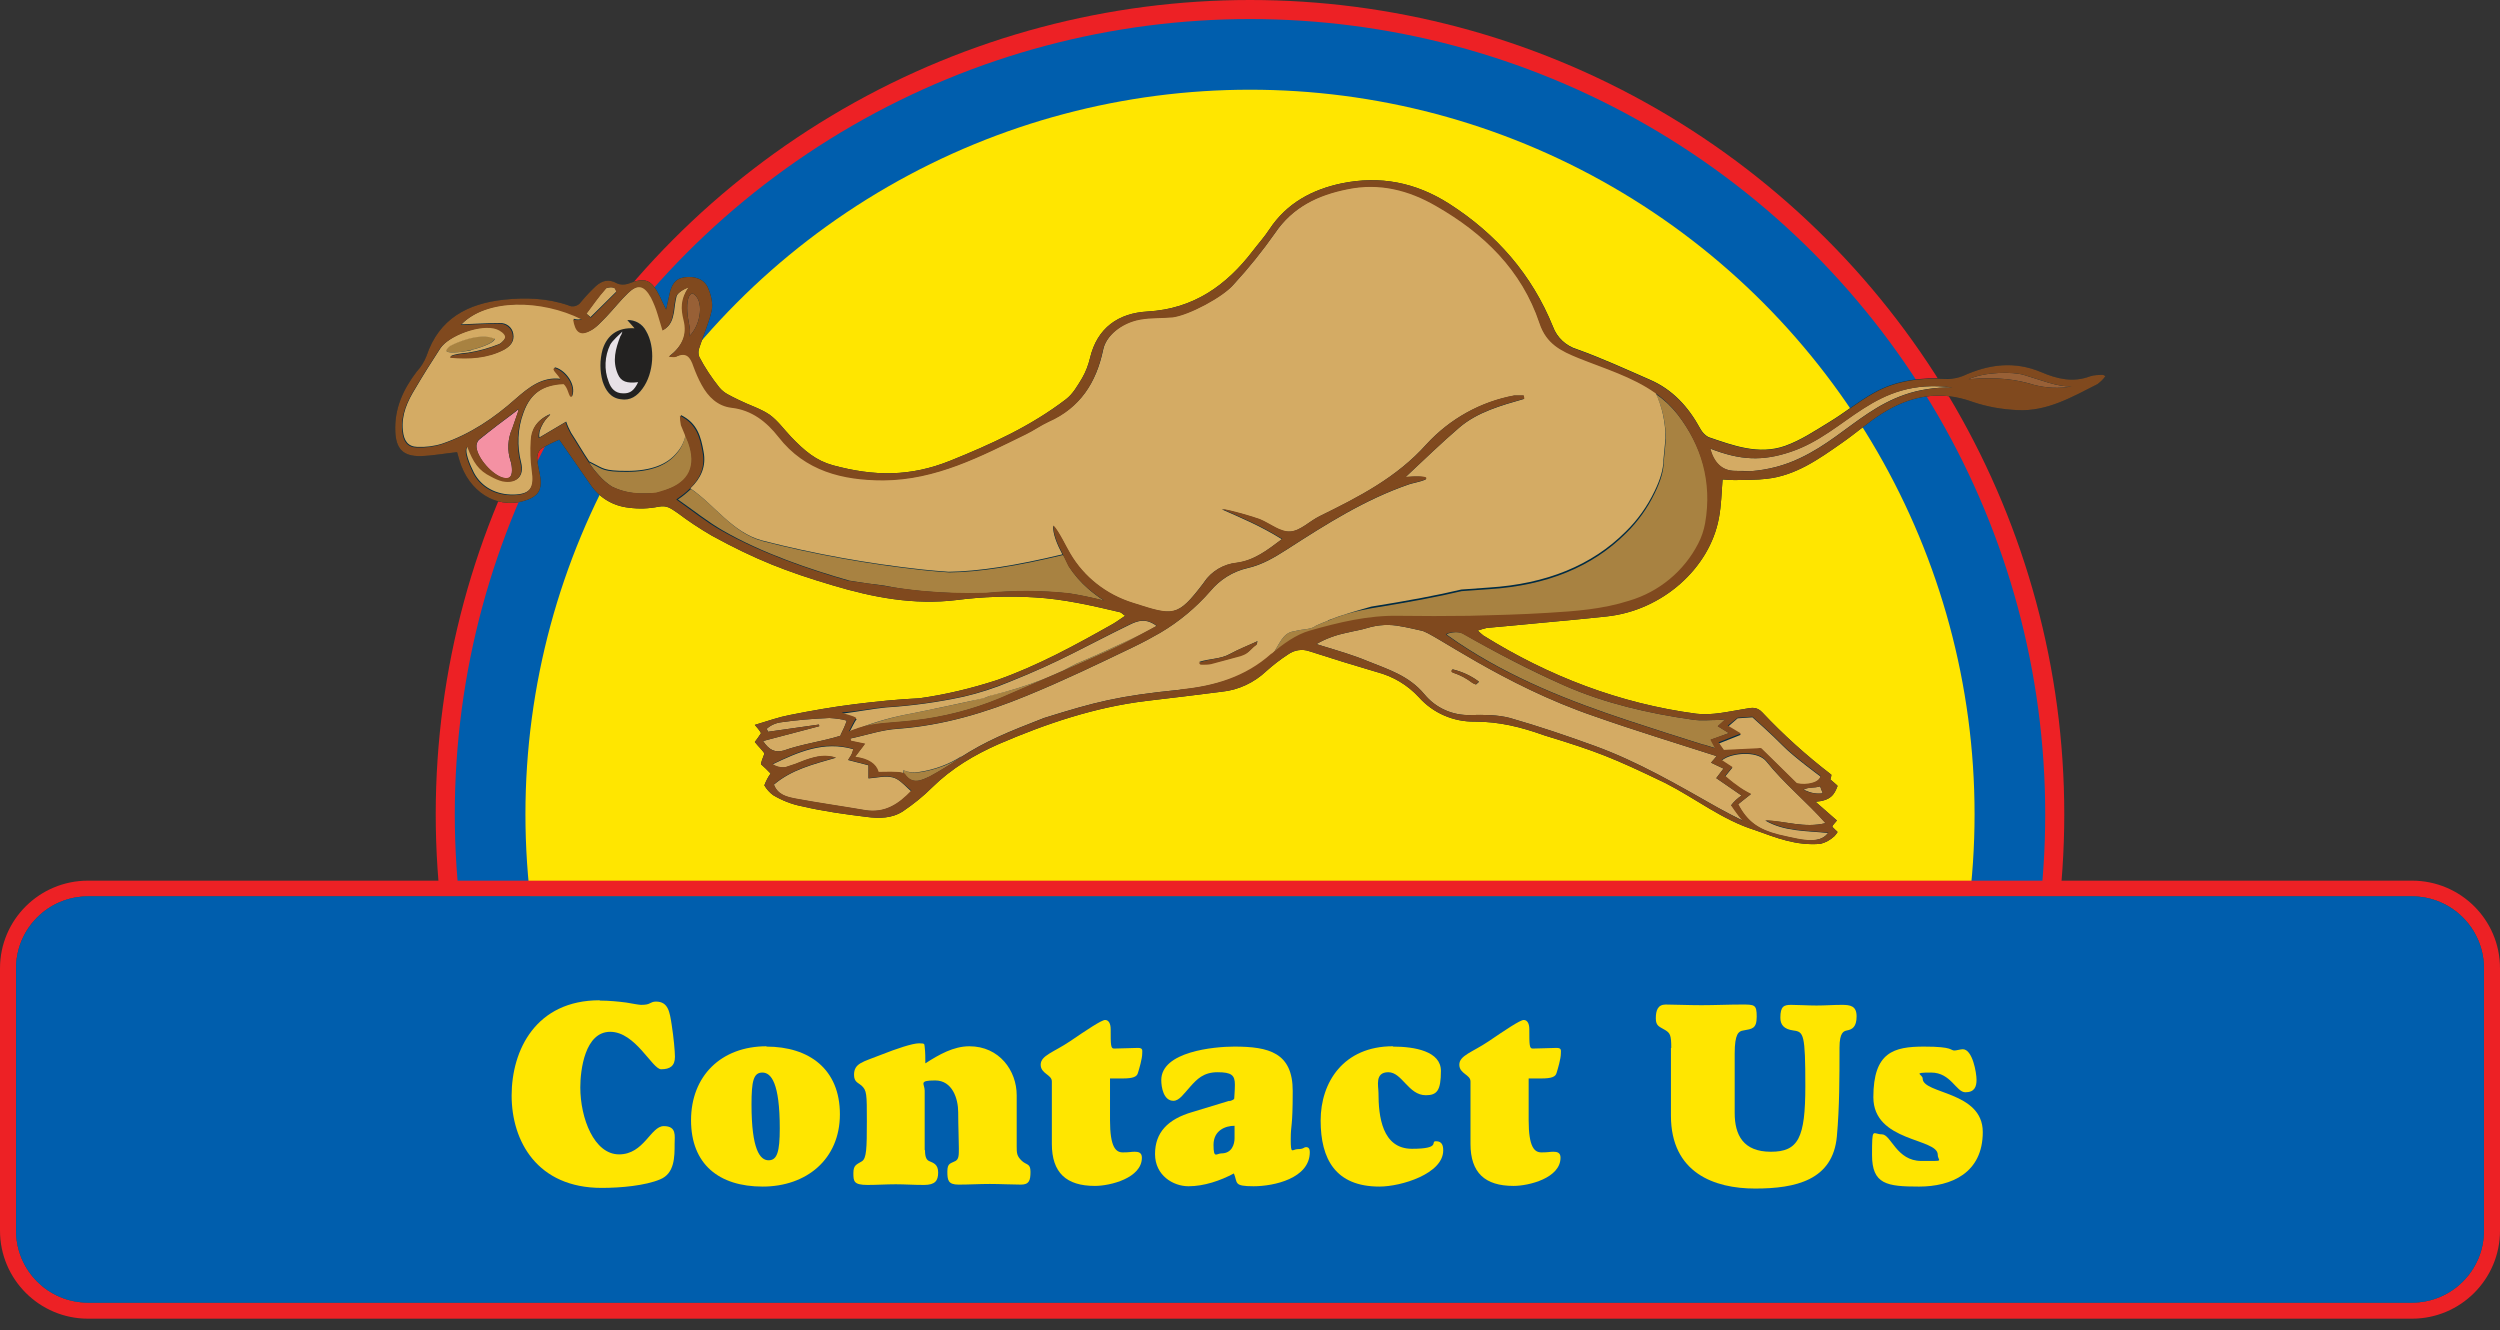 <?xml version="1.0" encoding="UTF-8"?>
<svg id="Layer_1" xmlns="http://www.w3.org/2000/svg" version="1.1" xmlns:xlink="http://www.w3.org/1999/xlink" viewBox="0 0 760.8 404.8">
  <rect x="0" y="0" width="760.8" height="404.8" fill="#333333" stroke="none"/>
  <!-- Generator: Adobe Illustrator 29.3.1, SVG Export Plug-In . SVG Version: 2.1.0 Build 151)  -->
  <defs>
    <style>
      .st0 {
        fill: #e7e1e6;
      }

      .st1 {
        fill: #ed2125;
      }

      .st2 {
        fill: #005ead;
      }

      .st3 {
        display: none;
      }

      .st3, .st4 {
        fill: #ffe600;
      }

      .st5 {
        fill: #fff;
      }

      .st6 {
        fill: none;
      }

      .st7 {
        fill: #002b43;
      }

      .st8 {
        fill: #f491a3;
      }

      .st9 {
        fill: #80491e;
      }

      .st10 {
        isolation: isolate;
      }

      .st11 {
        fill: #a88241;
      }

      .st12 {
        fill: #232221;
      }

      .st13 {
        fill: #986036;
      }

      .st14 {
        clip-path: url(#clippath);
      }

      .st15 {
        fill: #d4ab64;
      }
    </style>
    <clipPath id="clippath">
      <rect class="st6" x="54.4" y="-29.9" width="612.8" height="315.5"/>
    </clipPath>
  </defs>
  <g class="st14">
    <g>
      <circle id="_1_Royal" class="st1" cx="380.4" cy="247.8" r="247.8"/>
      <circle id="_1_Royal-2" class="st2" cx="380.4" cy="247.8" r="242"/>
      <circle id="_803C" class="st4" cx="380.4" cy="247.8" r="220.5"/>
    </g>
  </g>
  <path id="OUTER-NAVY-RECTANGLE" class="st5" d="M734,272.8c12.1,0,21.9,9.8,21.9,21.9v79.8c0,12.1-9.8,21.9-21.9,21.9H26.8c-12.1,0-21.9-9.8-21.9-21.9v-79.8c0-12.1,9.8-21.9,21.9-21.9h707.2"/>
  <path id="RED-RECTANGLE" class="st1" d="M734,272.8c12.1,0,21.9,9.8,21.9,21.9v79.8c0,12.1-9.8,21.9-21.9,21.9H26.8c-12.1,0-21.9-9.8-21.9-21.9v-79.8c0-12.1,9.8-21.9,21.9-21.9h707.2M734,268H26.8c-14.8,0-26.8,11.9-26.8,26.7v79.8c0,14.8,12,26.8,26.8,26.8h707.2c14.8,0,26.8-12,26.8-26.8v-79.8c0-14.8-12-26.7-26.8-26.7h0Z"/>
  <path id="_2ND-NAVY-OUTLINE" class="st7" d="M734,272.8c12.1,0,21.9,9.8,21.9,21.9v79.8c0,12.1-9.8,21.9-21.9,21.9H26.8c-12.1,0-21.9-9.8-21.9-21.9v-79.8c0-12.1,9.8-21.9,21.9-21.9h707.2"/>
  <path id="_1_Royal-3" class="st2" d="M26.8,272.8h707.2c12.1,0,21.9,9.8,21.9,21.9v79.8c0,12.1-9.8,21.9-21.9,21.9H26.8c-12.1,0-21.9-9.8-21.9-21.9v-79.8c0-12.1,9.8-21.9,21.9-21.9h0Z"/>
  <g id="perf_camel">
    <path id="perfect_Camel_Outline" class="st7" d="M640,114.1c-1.3,0-2.7,0-3.9.4-5.2,2-10.1.8-14.8-1.2-8.2-3.5-16-2.5-23.9,1.1-1.5.6-3.1.9-4.7.8-7.8-.4-15.5.4-22.4,4.3-4.7,2.6-8.8,6-13.4,8.8-4.6,2.8-8.9,5.7-13.7,7.4-8,2.8-15.7-.1-23.3-2.7-1.1-.6-1.9-1.5-2.5-2.6-3.6-6.6-8.4-11.9-15.4-14.9-7.3-3.2-14.5-6.5-22-9.2-3.4-1-6.2-3.6-7.4-6.9-6.4-15.8-17.1-28.1-31.6-37.4-10.2-6.5-21-8.6-32.7-6.2-9,1.9-16.7,6-22,14-1.5,2.3-3.4,4.4-5,6.5-8.1,10.6-18.1,17.7-32.1,18.5-8.8.5-15.3,4.9-17.5,14.2-.5,2.1-1.3,4.2-2.4,6.1-1.4,2.3-2.8,4.8-4.9,6.4-10.7,8.2-22.8,13.7-35.2,18.7-12.2,4.9-23.1,4.8-35.7,1.4-5.1-1.4-8.6-4.3-12.8-8.7-2.1-2.2-4-4.9-6.5-6.7-2.8-1.9-6.2-2.9-9.2-4.4s-4.6-2.1-6.1-3.9c-2.3-2.9-4.4-6-6.1-9.3-.4-1-.3-2,.1-3,1.2-3.8,2.9-7.4,3.7-11.2.4-2.1-.2-4.6-1.1-6.7-1.1-2.7-4-3.8-7.3-3.3-2.8.4-3.8,2.4-4.4,4.8-.3,1.4-.6,2.9-1.1,5-.9-1.8-1.4-2.9-1.9-4-2.6-5.2-4.4-5.9-9.8-3.8-1.1.3-2.3.3-3.3-.2-2.5-1.4-4.5-.8-6.4.9-1.6,1.5-3.1,3.1-4.5,4.8-.9,1.3-2.6,1.7-3.9,1-6.4-2.2-13-2.4-19.6-1.7-10.9,1.2-19.7,5.7-23.5,17.1-.7,1.8-1.7,3.4-3,4.8-4.1,5.4-6.8,11.2-6.5,18.2.2,5.2,2.3,7.6,7.7,7.5,3.6-.1,7.3-.8,11.1-1.2.4,1.4.8,2.9,1.3,4.2,3.5,9,12,13.3,20.1,10.3,3.2-1.2,4.3-2.9,4-6.3-.2-2-.9-4-1-6.1-.1-1.1.3-2.3,1.1-3.1,1.8-1.1,3.7-2,5.6-2.8l9.5,13.7c2.7,4,6.9,6.5,11.7,7,3,.4,6,.3,9-.3,2.6-.5,3.7.5,5.8,1.9,3.3,2.5,6.8,4.8,10.4,6.9,13.5,7.4,22.9,11,36.7,15.1,12.3,3.7,24.9,6.1,37.8,4.5,7.9-1,15.9-1.3,23.8-.8,8.9.5,17.4,2.5,25.9,4.5.5.1.8.6,1.6,1.1-1.4.9-2.4,1.7-3.6,2.4-11.5,6.5-23,12.8-35.5,17.2-7.7,2.5-15.6,4.4-23.5,5.5-6.6.3-13.2,1-19.7,1.8s-13.3,2-19.8,3.3c-3.2.6-6.3,1.7-10.6,3,.7.8,1.4,1.6,1.9,2.5-.5.8-1.2,1.8-1.9,2.7.9,1.2,3,3.2,2.9,3.6-.5,1.2-1.1,2.9-1,3.2,1,.9,2,1.8,2.9,2.8-.8,1.1-1.4,2.3-1.9,3.6.7,1.2,1.6,2.2,2.7,3,2.7,1.6,5.7,2.8,8.9,3.4,6.4,1.5,13,2.4,19.5,3.2,3.8.5,7.8.5,11.2-1.8,3.1-2.1,6.1-4.5,8.8-7.2,5.9-5.8,12.8-9.9,20.3-13.2,14.4-6.2,29.2-11.2,44.9-13.1,7.6-.9,15.2-1.8,22.9-2.8,5.1-.5,9.9-2.8,13.6-6.3,2-1.8,4.2-3.5,6.5-5,1.9-1.4,4.4-1.8,6.6-1,6.8,2.2,13.6,4.3,20.4,6.3,5,1.3,9.4,3.9,12.9,7.7,4.3,4.8,10.5,7.5,17,7.4,7.4,0,13.9,1.6,21.2,4.2,16,4.9,20.6,6.7,36.8,14.5,9.4,4.8,17.3,11.2,27.2,14.3,6.7,2.4,12.5,4.8,20,4.2,1.6-.4,3-1.2,4.2-2.3.4-.4.7-.8,1-1.3,0-.1-1.6-1.4-1.6-1.7s1.3-1.6,1.4-1.8l-6.5-5.7c4.7-.4,5.7-2.2,6.7-4.8,0-.2-1.7-1.5-2.2-2,0,0,.4-1.2.3-1.4q0-.1-.2-.2c-7.4-5.7-14.4-12-20.8-18.8-1.6-1.7-3.1-1.5-5.1-1.1-5,.8-10.2,2.1-15,1.5-23.3-3.1-44.9-11.4-64.8-23.8-.6-.5-1.2-1-1.7-1.5.9-.3,1.8-.6,2.7-.8,12.2-1.2,24.4-2.2,36.5-3.5,17-1.8,31.4-14.7,34.2-30,.7-3.7.8-7.6,1.1-11.7,1.3.1,2.5.2,3.7.2,3.3-.1,6.6,0,9.8-.4,8.8-1,15.8-6,22.8-10.9,4.2-2.9,8-6.3,12.3-9,8.6-5.4,17.6-7.1,27.5-3.5,4.4,1.5,9,2.3,13.6,2.5,9,.5,16.7-4,24.4-7.9.9-.7,1.7-1.4,2.4-2.4,0,0-.3-.3-.7-.4h0Z"/>
    <g id="Regular_Camel">
      <path class="st12" d="M196.5,100.7c3,4.9,2.5,13-1,17.6-1.7,2.2-3.8,3.7-6.6,3.2-3.1-.5-4.6-2.7-5.5-5.4-.9-3.2-.9-6.6,0-9.8,1.4-4.3,4.6-6.8,9.7-6.4l-2.2-2.5c2.3,0,4.5,1.2,5.6,3.3Z"/>
      <path class="st12" d="M194.2,116.3c-3.4.4-5.2,0-6.2-2.5-1.7-4-.8-7.6.8-11.5.3-.4.5-.9.6-1.4-1,1.1-3,2.7-3.7,4-1.8,3.5-2,7.5-.5,11.2.8,2.2,2,3.6,4.4,3.6,2.2,0,3.4-.8,4.6-3.4h0Z"/>
      <path id="TAIL-NOSE" class="st13" d="M209.7,102.4c.7-1.8-.1-3.7-.4-6.1-.4-3.2-.2-6.8,1.5-7,3.5,1.8,2.7,9.4-1.1,13.1ZM615.9,114.1c-3.3-1-11.8-1-16.8,1.3,9.3-.8,14.9.2,19.8,1.7,3.8,1,7.7,1.2,11.6.5-4.3.2-9.5-2-14.6-3.5Z"/>
      <path id="SHADOWS" class="st11" d="M150.4,103.1c.2.9-3,2.4-7.1,3.4s-7.5,1.1-7.7,0c.4-.7,1.1-1.3,1.9-1.6.7-.4,8.4-4,12.9-2h0v.2ZM280.8,179.9c6.5.6,12.9.8,19.4.6,8.4-.8,16.8-.8,25.2.1,3.2.5,6.6,1.2,10.2,2.1.1,0,.3.1.4.1h0c-1.7-1.1-3.3-2.3-4.8-3.6-2.3-2-4.3-4.3-5.9-6.8l-1.4-2.9-.4-.6c-14.1,3.4-25.6,5.2-34.6,5.3-2.7-.2-5.4-.4-8.1-.7-16.4-1.8-32.7-4.7-48.6-8.8-9.1-2.4-14.5-10.8-21.8-15.8-.1,0-.1-.1-.1-.1-1.3,1.2-2.6,2.3-4,3.2,4.9,3.4,9.1,6.8,13.6,9.4,12.1,7,26.7,11.9,38.6,15.3,3.5.6,7,1.1,10.6,1.5,3.7.8,7.7,1.3,11.7,1.7h0ZM340.6,196.2c-4.9,2.3-9.2,4.2-12.9,5.7-1.4.8-2.8,1.5-4.2,2.2-2,.9-3.9,1.8-6,2.6-5.1,2-10.3,3.6-15.6,4.8h-.2c-.5.3-1.1.5-1.6.7-.3.1-2,.5-5,1.2s-7.4,1.6-13.1,2.8l-4.4.9c-5.6,1-11.1,2.6-16.4,4.6,5.2-1.8,11.2-1.7,16.8-2.4,9-1,17.8-3.3,26.2-6.7,11.3-4.9,22.7-9.8,33.9-14.8,4.7-2.1,9.1-4.7,14.1-7.2h-.1c-2.5,1.2-6.3,3.1-11.5,5.6h0ZM209.6,134.8c-.3-.8-.6-1.6-1-2.4-.4,2-1.2,3.9-2.6,5.5-3,3.8-8.1,5.7-15.3,5.7s-7.2-.8-10.5-2.4l-1-.5c.9,1.4,1.9,2.7,3,3.9,1.2,1.4,2.5,2.5,4,3.5h0c2.8,1.4,6,2.1,9.1,2.1s3.1-.1,4.6-.2c1-.2,2-.5,2.9-.9,7.1-2.4,9.3-7.3,6.8-14.3h0ZM275.4,234.5c-.1-.1-.2-.1-.3-.2,0,.3,0,.5-.1.8v.3c.1.1.2.1.3.2,2.4,3.4,5.2,1.8,7.7.7,3.1-1.7,6.2-3.6,9.1-5.6h.1l.6-.5c-3.9,2.5-8.3,4.1-12.8,4.8-2.2.2-3.7.1-4.6-.5h0ZM526.2,223.1l-3.4-2.1,2.3-2.1-1.9.2c-2.9,0-5.5.3-8.1-.1-13.3-1.9-26.5-4.9-38.8-10.3-10.7-4.7-21-10.1-31.1-15.9-1.7-.9-4.8-.1-5,.3,1.2.8,2.4,1.7,3.6,2.5,16,10.7,33.6,17.7,51.8,23.7,7.5,2.5,15.1,4.9,22.7,7.3h.2l3.6,1.1-1.4-2.6,5.5-2h0ZM471.3,186.9c8.3-.5,16.7-1.1,24.8-3.7,9.1-2.7,16.7-9,21-17.4,1-2,1.7-4,2.1-6.2,2.2-12.6-1.2-23.8-8.6-33.4-1.9-2.4-4.1-4.5-6.6-6.2,2,4.4,3,9.1,2.9,13.9,0,.4-.2,2.6-.6,6.6,0,2.7-.9,5.8-2.7,9.5-2.2,4.6-5.2,8.8-8.8,12.3-10.2,10.2-24.1,15.9-41.6,17-2.9.2-5.7.4-8.4.6-7.1,1.7-16.2,3.4-27.4,5.2-4.6.8-9,2-13.3,3.8-1.3.5-2.5,1-3.6,1.5-1.7,1.3-3.6.9-6.6,1.7-3.6.4-4.5,4-6.8,7.3h.1c3.4-3,7.4-5.9,11.6-7.1,8.8-2.5,17.8-4.8,27.1-4.5,7.1.2,14.3.2,21.4,0,8.1-.1,16.1-.4,24-.9h0Z"/>
      <path id="Mouth_Pink" class="st8" d="M157,125.2c.8-.7,1-1.1.6.3-.6,1.6-1.1,3.3-1.7,4.9-1.4,3.1-1.6,6.7-.5,10,.3.9.4,1.9.4,2.8,0,1.9-.8,2.8-2.8,2.2-3.2-.9-7.7-5.9-8-9.3-.1-.8.2-1.6.7-2.2,3.7-3,7.5-5.9,11.3-8.7Z"/>
      <path id="Eye_White" class="st0" d="M188,113.8c1,2.4,2.8,2.9,6.2,2.5-1.2,2.5-2.4,3.5-4.6,3.4-2.4,0-3.7-1.5-4.4-3.6-1.4-3.6-1.2-7.7.5-11.2.7-1.3,2.6-2.9,3.7-4-.1.5-.3,1-.6,1.4-1.5,3.9-2.5,7.5-.8,11.5h0Z"/>
      <path id="CAMEL-INSIDE" class="st15" d="M232.2,225.5l17.1-4.5c0-.2,0-.3-.1-.5l-15.5,2.2c-.1-.3-.2-.6-.4-.9,1.2-1.1,2.8-1.8,4.4-2,4.9-.7,9.8-1.1,14.7-1.3,1.8.1,3.6.3,5.3.8-.5,1.5-1.2,3-1.9,4.4v.2c-5.8,1.8-11.7,2.5-17.3,4.5-2.5.7-4.4,0-6.3-2.9h0ZM258.3,222.8c.5-.2,1-.4,1.5-.6s.9-.4,1.4-.5c5.3-2.1,10.8-3.6,16.4-4.6l4.4-.9c5.7-1.2,10-2.1,13.1-2.8,3-.6,4.7-1,5-1.2.5-.2,1.1-.4,1.6-.6h.2c5.3-1.3,10.5-2.9,15.6-4.9,2-.8,4-1.7,6-2.6,1.4-.7,2.8-1.5,4.2-2.2,3.7-1.5,8-3.4,12.9-5.7,5.2-2.4,9-4.3,11.4-5.7-3.2-2.4-5.6-1.7-8.2-.4-13.2,6.4-21.1,11.2-36.6,17.4-4.5,1.9-9.2,3.4-13.9,4.5-7.8,1.7-15.8,2.8-23.8,3.3-3.9.4-8.6,1.3-13.3,1.9,2.1.8,3.1.7,4.5,1.7-.6.6-1.7,3.1-2.3,4h-.1ZM554.7,241.4l-.8-2.1h0c-1.8.6-3.5.1-5,1l.4.2c1.7.8,3.6,1.2,5.5.9h-.1ZM530.5,249.8c-1.9-.9-5.9-3-7.7-4-12.2-6.9-24.3-14-37.5-18.8-8.5-3.1-17.1-6-25.8-8.5-3.8-1-7.9-1-11.9-.9-5.5.2-10.7-2.1-14.2-6.4-4.7-5.6-11-7.5-17.2-10-4.3-1.8-8.8-3.1-13.7-4.6h0l-1.9-.6c2.9-1.7,6.1-2.8,9.4-3.5h.1c2-.5,4.1-.8,6-1.4,3.3-1,6.8-1.2,10.2-.5,1.9.3,3.9.8,6.2,1.3,3.2.3,24.6,16.5,52.8,26.1,12.2,4.3,24.7,8.1,37.1,12.1-.3.4-.9,1.1-1.7,2l3.8,1.8-2.2,2.9c2.3,1.6,5.4,3.7,7.7,5.3-1.2.8-2.3,1.8-3.2,3,.3-.1,2.1,2.8,3.7,4.7h0ZM450,207.4c-2.4-1.8-5.1-3-7.9-3.7-.6.5-.3.9.4,1.1,2,.7,3.9,1.7,5.6,3,.3.2.7.4,1.1.5l.9-.8c-.1,0-.1-.1-.1-.1h0ZM527.8,143.3c1.7,0,3.3,0,4.9.1,5.2-.4,10.4-1.7,15.1-4,16-7.5,24-21.8,46.3-21.5-24.1-3.1-31.9,13.8-49.2,19.6-8.6,2.9-15.3,2.6-24.5-1,1.2,4.5,3.7,6.7,7.4,6.8h0ZM271.7,236.6c-2.2-.6-4.8.1-7.4.3v-4l-6.2-1.6c.5-.9.9-1.3,1.1-1.8s.4-1,.5-1.5c-9.1-2.6-16.8.9-24.6,4.6,1.1.8,2.6,1.1,4,.9,2-.6,3.9-1.3,5.8-2.1,4-1.4,6.4-1.7,9.5-.8-6.9,2-13.5,3.6-18.9,8.2,1.2,3.2,4.1,3.8,6.7,4.3,7,1.3,14.1,2.3,21.1,3.5,6.1,1,10.3-2,14-5.7h.1c-.4-.4-.8-.7-1.1-1-1.5-1.4-2.9-2.9-4.6-3.3h0ZM524.6,228.4h.2l10.3-.5c.3-.1.6-.1.9,0,.2.1,10.8,10.6,10.8,10.6,1.5.4,3.2.3,4.7-.1,2.5-.7,2.5-2.1,2.5-2.1,0,0-8.3-6.1-11.4-9.3s-9.3-8.7-9.3-8.7l-4.5.3-3,2.6,4,2.4-6.8,2.7,1.6,2.1ZM187.5,88.9c0-.4-.1-.7-.3-1.1-.5-.6-2.4-.4-2.9,0-2.1,2.4-4,5-5.9,7.6l1.3,1.1,7.8-7.7h0ZM404.1,188.9c-1.3.5-2.5,1-3.6,1.5-1.7,1.3-3.6.9-6.6,1.7-3.6.4-4.5,4-6.8,7.3-8.1,6.8-17.7,9.5-28,10.5-18.9,1.9-25.7,3.7-41.4,8.6-11.3,4.4-17.5,6.9-25.6,12.1l.6-.5c-3.9,2.5-8.3,4.1-12.8,4.8-2.1.3-3.7.1-4.6-.4-.1-.1-.2-.1-.3-.2,0,.3,0,.5-.1.8v.3c-.8-.3-1.6-.4-2.4-.4-1.8-.1-3.5,0-5.3,0-.7-2.5-3.1-4.1-7.1-4.6l1.5-2c.5-.6,1-1.3,1.5-2l-4.3-.9c0-.2-.1-.5-.2-.7,4.8-1,9.6-2.7,14.6-3,13.7-1,26.7-4.9,39.3-10.1,11-4.5,21.8-9.7,32.6-14.9,2.7-1.3,5.3-2.7,7.9-4.2,5.8-3.4,10.9-7.7,15.3-12.7,2.9-3.5,6.9-6,11.3-7,4.5-1,8.3-3.3,12.2-5.8,11.8-7.6,23.6-15.1,37-19.7.8-.3,3.5-.8,4.9-1.4,1.5-1.2-3.4-1-6-.8,5.8-5.4,10.9-10.4,16.4-15.1,5.5-4.7,12.7-6.7,19.7-8.7l-.2-1h-2.8c-10.3,1.9-19.6,7.1-26.7,14.8-9.1,10.2-20.7,16.1-32.5,21.9-3.1,1.5-5.9,4.5-9,4.7s-6.1-2.4-9.2-3.7c-1.8-.7-9.5-3-11.6-3.1,6.1,2.7,11.7,5,18.3,9.1-4.5,3.4-8.5,6.5-13.8,7.2-4,.4-7.7,2.6-9.9,5.9l-.2.3c-8,10.5-9.1,10-21.6,6-8-2.5-14.8-7.8-19-15-1.1-1.8-3.5-6.9-5.1-8.5-.2,2.3,1.2,5.7,2.8,8.7-14.1,3.4-25.6,5.2-34.6,5.3-2.7-.2-5.4-.4-8.1-.7-16.4-1.8-32.7-4.7-48.6-8.8-9.1-2.4-14.5-10.8-21.8-15.8-.1,0-.1-.1-.1-.1,3.1-3,4.9-6.5,4-11.2-.8-4.4-1.8-8.6-6.9-11.1,0,1,.1,1.9.3,2.9.4,1,.8,2,1.2,2.9-.4,2-1.2,3.9-2.6,5.5-3,3.8-8.1,5.7-15.3,5.7s-7.2-.8-10.5-2.4l-1-.5c-1.9-2.8-3.6-5.8-5.5-8.7-.6-1.1-1.1-2.2-1.5-3.4-2.5,1.5-5.7,3.4-8.1,4.8-.2-.2-.1-1.3,0-1.7,1.1-4.1,4.1-5.5,3-5.3-3.9,1.8-5.4,4.6-5.5,7.8-.2,3-.1,6,.3,9,.8,5.3-.4,7.5-5.7,7.6s-9.8-2.3-12.1-6.7c-1.1-2.2-3.2-6.9-1.8-8,1.8,4.7,3.4,7.2,7.3,9.1,1.1.6,2.2,1.1,3.4,1.4,4.2.8,6.5-1.4,5.5-5.5-1.3-5-1.1-10.4.7-15.2,2.2-6.2,6.2-8.6,12.4-8.9,1.5,1.2,1.5,4,2.4,3.9,1.4-3.4-1.9-7.9-5.1-8.8-1.3.4,1.3,2.1,1.7,3.5-5.7-.8-9.9,2.7-13.7,6-6.6,5.9-13.9,10.8-22.4,13.7-2.5.8-5.1,1.1-7.6,1-2.9-.1-4.1-1.9-4.4-5-.5-4.8,1.4-8.9,3.8-12.8,2.4-4.1,5-8.2,7.6-12.2s12.6-7.7,17.3-6c1.1.4,2.4,1.3,2.6,2.2.2.7-1.1,2.1-2,2.5-3,1.2-6.2,2.1-9.4,2.6l-1.8.2c-1.7.2-4.1.7-3.4,1.2,5.7.5,11.2.2,16.2-2.4,1.8-1,3.1-2.4,2.7-4.7-.3-2-2.1-3.4-4.2-3.3-4,0-8.1.3-11.6.4,7.8-8.1,24.6-7.8,36.8-1.7-.8.3-1.7.3-2.6,0,.6,3.9,2.1,5.1,5,3.6,1.9-.9,3.4-2.7,4.9-4.2,2.3-2.4,4.3-5,6.7-7.3,3-2.9,5-2.5,7.1,1.3.8,1.6,1.5,3.3,2,5,.5,1.5.9,3.1,1.5,5,2.4-1.3,2.9-3.3,3.3-5.4.2-1.6.4-3.3.8-4.9.4-1.1,2.2-2.2,3.8-2.8-2.5,3.6-2.3,6.6-1.5,9.9,1.2,4.6-.6,8.2-4.5,11.2.7,0,1.6.2,2.2,0,3.2-1.6,4.4.2,5.3,2.9.7,1.9,1.5,3.8,2.5,5.6,2,3.7,4.9,6.5,9.1,7,6.2.7,10.7,4.3,14.3,8.9,8.1,10.4,19.5,13.2,31.8,13.2,16-.1,29.5-7.2,43.4-14,2.3-1.1,4.5-2.7,6.9-3.8,9.5-4.2,14.4-11.8,16.5-21.7.8-4.4,5.7-8.4,11.3-9.4,3.2-.6,6.5-.4,9.9-.7,4.9-.6,15.5-6.2,18.7-10.1,4.5-4.9,8.6-10,12.4-15.4,5.4-8,13.1-11.7,22.2-13.5,9.7-2,18.6.3,26.9,5.1,14.5,8.3,26.1,19.5,31.5,35.7,2.1,6.3,6.5,8.4,11.9,10.6,7.7,3.1,16.4,5.7,23.3,10.6,2,4.4,3.1,9.2,3,14,0,.4-.2,2.6-.6,6.6,0,2.7-.9,5.8-2.7,9.5-2.2,4.6-5.2,8.8-8.8,12.3-10.2,10.2-24.1,15.9-41.6,17-2.9.2-5.7.4-8.4.6-7.1,1.7-16.2,3.4-27.4,5.2-4.5,1.3-8.9,2.5-13.2,4.2h0ZM143.4,106.5c4.1-1,7.3-2.5,7.1-3.4h0c-4.5-2.1-12.2,1.5-12.9,1.9-.8.3-1.4.9-1.8,1.6,0,1,3.4.8,7.6,0h0ZM196.6,100.7c-1.1-2.1-3.3-3.4-5.7-3.3l2.2,2.5c-5.2-.3-8.3,2.1-9.7,6.4-.9,3.2-.9,6.6,0,9.8.9,2.7,2.4,5,5.5,5.4,2.9.5,5-1,6.6-3.2,3.5-4.7,4-12.7,1.1-17.6h0ZM382.7,195.1c-2.9,1.4-5.8,2.5-8.4,3.9-2.8,1.6-6.2,1.4-9.3,2.4.5.3.7.6,1,.6,1,0,1.9,0,2.8-.2,3-.7,5.9-1.5,8.9-2.4.3-.1.5-.2.8-.3,1.7-.6,2.5-2.1,3.9-3,.2,0,.1-.6.3-1h0ZM555.6,250.5c-5.8-6.5-12.9-12.3-18-18.7-2.5-3.2-9.2-2.7-12.3-1.2,0,0-1.4.7-1.3.9s3.2,2.1,3.2,2.1l-2.2,2.7c1.1,1,2.2,1.8,3.3,2.7,1.4,1,2.9,1.9,4.5,2.7-1.5,1.2-3.1,2.4-3.9,3.1,2.8,5.4,6.4,7.7,12.1,9.2,2.2.5,4.3,1,5.9,1.3,4.6.9,7.7.5,9.4-1.8-6.6-.7-13.3-.4-19.1-3.8,6,.1,11.9,2.4,18.4.8h0Z"/>
      <path class="st9" d="M640,114.1c-1.3,0-2.7,0-3.9.4-5.2,2-10.1.8-14.8-1.2-8.2-3.5-16-2.5-23.9,1.1-1.5.6-3.1.9-4.7.9-7.8-.4-15.5.4-22.4,4.3-4.7,2.6-8.8,6-13.4,8.8s-8.9,5.7-13.7,7.4c-8,2.8-15.7-.1-23.3-2.7-1.1-.6-1.9-1.5-2.5-2.6-3.6-6.6-8.4-11.9-15.4-14.9-7.3-3.2-14.5-6.5-22-9.2-3.4-1-6.2-3.6-7.4-6.9-6.4-15.9-17.1-28.2-31.6-37.5-10.2-6.5-21-8.6-32.7-6.2-9,1.9-16.7,6-22,14-1.5,2.3-3.4,4.4-5,6.5-8.1,10.6-18.1,17.7-32.1,18.5-8.8.5-15.3,4.9-17.5,14.2-.5,2.1-1.3,4.2-2.4,6.1-1.4,2.3-2.8,4.8-4.9,6.4-10.7,8.2-22.8,13.7-35.2,18.7-12.2,4.9-23.1,4.8-35.7,1.4-5.1-1.4-8.6-4.3-12.8-8.7-2.1-2.2-4-4.9-6.5-6.7-2.8-1.9-6.2-2.9-9.2-4.4s-4.6-2.1-6.1-3.9c-2.3-2.9-4.4-6-6.1-9.3-.4-1-.3-2,.1-3,1.2-3.8,2.9-7.4,3.7-11.2.4-2.1-.2-4.6-1.1-6.7-1.1-2.7-4-3.8-7.3-3.3-2.8.4-3.8,2.4-4.4,4.8-.3,1.4-.6,2.9-1.1,5-.9-1.8-1.4-2.9-1.9-4-2.6-5.2-4.4-5.9-9.8-3.8-1.1.3-2.3.3-3.3-.2-2.5-1.4-4.5-.8-6.4.9-1.6,1.5-3.1,3.1-4.5,4.8-.9,1.3-2.6,1.7-3.9,1-6.4-2.2-13-2.4-19.6-1.7-10.9,1.2-19.7,5.7-23.5,17.1-.7,1.8-1.7,3.4-3,4.8-4.1,5.4-6.8,11.2-6.5,18.2.2,5.2,2.3,7.6,7.7,7.5,3.6-.1,7.3-.8,11.1-1.2.4,1.4.8,2.9,1.3,4.2,3.5,9,12,13.3,20.1,10.3,3.2-1.2,4.3-2.9,4-6.3-.2-2-.9-4-1-6.1-.1-1.1.3-2.3,1.1-3.1,1.8-1.1,3.7-2,5.6-2.8l9.5,13.7c2.7,4,6.9,6.5,11.7,7,3,.4,6,.3,9-.3,2.6-.5,3.7.5,5.8,1.9,3.3,2.5,6.8,4.8,10.4,6.9,13.5,7.4,22.9,11,36.7,15.1,12.3,3.7,24.9,6.1,37.8,4.5,7.9-1,15.9-1.3,23.8-.8,8.9.5,17.4,2.5,25.9,4.5.5.1.8.6,1.6,1.1-1.4.9-2.4,1.7-3.6,2.4-11.5,6.5-23,12.8-35.5,17.2-7.7,2.5-15.6,4.4-23.5,5.5-6.6.3-13.2,1-19.7,1.8s-13.3,2-19.8,3.3c-3.2.6-6.3,1.7-10.6,3,.7.8,1.4,1.6,1.9,2.5-.5.8-1.2,1.8-1.9,2.7.9,1.2,3,3.2,2.9,3.6-.5,1.2-1.1,2.9-1,3.2,1,.9,2,1.8,2.9,2.8-.8,1.1-1.4,2.3-1.9,3.6.7,1.2,1.6,2.2,2.7,3,2.7,1.6,5.7,2.8,8.9,3.4,6.4,1.5,13,2.4,19.5,3.2,3.8.5,7.8.5,11.2-1.8,3.1-2.1,6.1-4.5,8.8-7.2,5.9-5.8,12.8-9.9,20.3-13.2,14.4-6.2,29.2-11.2,44.9-13.1,7.6-.9,15.2-1.8,22.9-2.8,5.1-.5,9.9-2.8,13.6-6.3,2-1.8,4.2-3.5,6.5-5,1.9-1.4,4.4-1.8,6.6-1,6.8,2.2,13.6,4.3,20.4,6.3,5,1.3,9.4,3.9,12.9,7.7,4.3,4.8,10.5,7.5,17,7.4,7.5,0,13.9,1.6,21.2,4.2,16,4.9,20.6,6.7,36.8,14.5,9.4,4.8,17.3,11.2,27.2,14.3,6.7,2.4,12.5,4.8,20,4.2,1.6-.4,3-1.2,4.2-2.3.4-.4.7-.8,1-1.3,0-.1-1.6-1.4-1.6-1.7s1.3-1.6,1.4-1.8l-6.5-5.7c4.7-.4,5.7-2.2,6.7-4.8,0-.2-1.7-1.5-2.2-2,0,0,.4-1.2.3-1.4q0-.1-.2-.2c-7.4-5.7-14.4-12-20.8-18.8-1.6-1.7-3.1-1.5-5.1-1.1-5,.8-10.2,2.1-15,1.5-23.3-3.1-44.9-11.4-64.8-23.8-.6-.5-1.2-1-1.7-1.5.9-.3,1.8-.6,2.7-.8,12.2-1.2,24.4-2.2,36.5-3.5,17-1.8,31.4-14.7,34.2-30,.7-3.7.8-7.6,1.1-11.7,1.3.1,2.5.2,3.7.2,3.3-.1,6.6,0,9.8-.4,8.8-1,15.8-6,22.8-10.9,4.2-2.9,8-6.3,12.3-9,8.6-5.4,17.6-7.1,27.5-3.5,4.4,1.5,9,2.3,13.6,2.5,9,.5,16.7-4,24.4-7.9.9-.7,1.7-1.4,2.4-2.4,0,0-.3-.3-.7-.4h0ZM210.8,89.3c3.5,1.8,2.7,9.4-1.1,13.1.7-1.8-.1-3.7-.4-6.1-.4-3.2-.2-6.8,1.5-7h0ZM184.3,87.9c.4-.5,2.4-.7,2.9,0,.2.3.3.7.3,1.1l-7.7,7.7-1.3-1.2c1.9-2.5,3.7-5.2,5.8-7.5h0ZM269.5,215.2c8-.5,15.9-1.6,23.8-3.3,4.8-1.1,9.4-2.7,13.9-4.5,15.6-6.1,23.5-11,36.6-17.4,2.6-1.2,4.9-2,8.2.4h.1c-5,2.7-9.5,5.2-14.1,7.3-11.2,5.1-22.6,9.9-33.9,14.8-8.4,3.5-17.2,5.7-26.2,6.7-5.6.7-11.6.6-16.7,2.3-.5.2-1,.4-1.4.5s-1,.4-1.5.6h0c.6-1,1.7-3.5,2.3-4.1-1.4-.9-2.4-.8-4.5-1.7,4.8-.3,9.4-1.3,13.4-1.6h0ZM232.2,225.5l17.1-4.5c0-.2,0-.3-.1-.5l-15.5,2.2c-.1-.3-.2-.6-.4-.9,1.2-1.1,2.8-1.8,4.4-2,4.9-.7,9.8-1.1,14.7-1.3,1.8.1,3.6.3,5.3.8-.5,1.5-1.2,3-1.9,4.4v.2c-5.8,1.8-11.7,2.5-17.3,4.5-2.5.7-4.4,0-6.3-2.9h0ZM263.3,246.5c-7-1.2-14.1-2.2-21.1-3.5-2.6-.5-5.5-1.1-6.7-4.3,5.4-4.6,12-6.2,18.9-8.2-3.1-.9-5.5-.6-9.5.8-1.9.8-3.8,1.5-5.8,2.1-1.4.2-2.8-.1-4-.9,7.8-3.8,15.5-7.3,24.6-4.6-.2.5-.3,1-.5,1.5s-.5.9-1.1,1.8l6.2,1.6v4c2.6-.2,5.2-.9,7.4-.3,1.7.5,3.1,1.9,4.6,3.2.4.3.7.6,1.1.9h-.1c-3.7,3.9-7.9,6.9-14,5.9h0ZM359.2,209.9c-18.9,1.9-25.7,3.7-41.4,8.6-11.3,4.4-17.5,6.9-25.6,12.1h-.1c-2.9,2.1-6,3.9-9.1,5.6-2.4,1.2-5.3,2.7-7.6-.7-.1-.1-.2-.2-.3-.2-.8-.3-1.6-.4-2.4-.4-1.8-.1-3.5,0-5.3,0-.7-2.5-3.1-4.1-7.1-4.6l1.5-2c.5-.6,1-1.3,1.5-2l-4.3-.9c0-.2-.1-.5-.2-.7,4.9-1,9.7-2.7,14.6-3,13.7-1,26.7-4.9,39.3-10.1,11-4.5,21.8-9.7,32.6-14.9,2.7-1.3,5.3-2.7,7.9-4.2,5.7-3.4,10.9-7.7,15.2-12.7,2.9-3.5,6.9-6,11.3-7,4.5-1,8.3-3.3,12.2-5.8,11.8-7.6,23.6-15.1,37-19.7.8-.3,3.5-.8,4.9-1.4,1.5-1.2-3.4-1-6-.8,5.8-5.4,10.9-10.4,16.4-15.1,5.5-4.7,12.7-6.7,19.7-8.7l-.2-1h-2.8c-10.3,1.9-19.6,7.1-26.7,14.8-9.1,10.2-20.7,16.1-32.5,21.9-3.1,1.5-5.9,4.5-9,4.7s-6.1-2.4-9.2-3.7c-1.8-.7-9.5-3-11.6-3.1,6.1,2.7,11.7,5,18.3,9.1-4.5,3.4-8.5,6.5-13.8,7.2-4,.4-7.7,2.6-9.9,5.9l-.2.3c-8,10.5-9.1,10-21.6,6-8-2.5-14.8-7.8-19-15-1.1-1.8-3.5-6.9-5.1-8.5-.2,2.3,1.2,5.7,2.8,8.7h0l.3.7,1.4,2.9c1.6,2.5,3.6,4.8,5.9,6.8,1.5,1.3,3.1,2.5,4.8,3.6h.1c0,.1-.1.1-.1.1-.1,0-.3-.1-.4-.1-3.6-.9-7-1.6-10.2-2.1-8.4-.9-16.8-.9-25.2-.1-6.5.2-13,0-19.4-.6-4-.4-8-.9-12-1.6-3.6-.5-7.1-1-10.6-1.5-11.9-3.4-26.5-8.4-38.6-15.3-4.6-2.6-8.8-6-13.6-9.4,1.4-1,2.8-2,4-3.2,3.1-3,4.9-6.5,4-11.2-.8-4.4-1.8-8.6-6.9-11.1,0,1,.1,1.9.3,2.9.4,1,.8,2,1.2,2.9.3.8.7,1.6,1,2.4,2.5,7,.3,11.9-6.7,14.3-1,.3-1.9.6-2.9.9-1.5.2-3.1.2-4.6.2-3.2,0-6.3-.7-9.1-2.1h0c-1.5-1-2.8-2.1-4-3.5-1.1-1.2-2.1-2.5-3-3.9-1.9-2.8-3.6-5.8-5.5-8.7-.6-1.1-1.1-2.2-1.5-3.4-2.5,1.5-5.7,3.4-8.1,4.8-.2-.2-.1-1.3,0-1.7,1.1-4.1,4.1-5.5,3-5.3-3.9,1.8-5.4,4.6-5.5,7.8-.2,3-.1,6,.3,9,.8,5.3-.4,7.5-5.7,7.6s-9.8-2.3-12.1-6.7c-1.1-2.2-3.2-6.9-1.8-8,1.8,4.7,3.4,7.2,7.3,9.1,1.1.6,2.2,1.1,3.4,1.4,4.2.8,6.5-1.4,5.5-5.5-1.3-5-1.1-10.4.7-15.2,2.2-6.2,6.2-8.6,12.4-8.9,1.5,1.2,1.5,4,2.4,3.9,1.4-3.4-1.9-7.9-5.1-8.8-1.3.4,1.3,2.1,1.7,3.5-5.7-.8-9.9,2.7-13.7,6-6.6,5.9-13.9,10.8-22.4,13.7-2.5.8-5.1,1.1-7.6,1-2.9-.1-4.1-1.9-4.4-5-.5-4.8,1.4-8.9,3.8-12.8,2.4-4.1,5-8.2,7.6-12.2s12.6-7.7,17.3-6c1.1.4,2.4,1.3,2.6,2.2.2.7-1.1,2.1-2,2.5-3,1.2-6.2,2.1-9.4,2.6l-1.8.2c-1.7.2-4.1.7-3.4,1.2,5.7.5,11.2.2,16.2-2.4,1.8-1,3.1-2.4,2.7-4.7-.3-2-2.1-3.4-4.2-3.3-4,0-8.1.3-11.6.4,7.8-8.1,24.6-7.8,36.8-1.7-.8.3-1.7.3-2.6,0,.6,3.9,2.1,5.1,5,3.6,1.9-.9,3.4-2.7,4.9-4.2,2.3-2.4,4.3-5,6.7-7.3,3-2.9,5-2.5,7.1,1.3.8,1.6,1.5,3.3,2,5,.5,1.5.9,3.1,1.5,5,2.4-1.3,2.9-3.3,3.3-5.4.2-1.6.4-3.3.8-4.9.4-1.1,2.2-2.2,3.8-2.8-2.5,3.6-2.3,6.6-1.5,9.9,1.2,4.6-.6,8.2-4.5,11.2.7,0,1.6.2,2.2,0,3.2-1.6,4.4.2,5.3,2.9.7,1.9,1.5,3.8,2.5,5.6,2,3.7,4.9,6.5,9.1,7,6.2.7,10.7,4.3,14.3,8.9,8.1,10.4,19.5,13.2,31.9,13.2,16-.1,29.5-7.2,43.4-14,2.3-1.1,4.5-2.7,6.9-3.8,9.5-4.2,14.4-11.8,16.5-21.7.8-4.4,5.7-8.4,11.3-9.4,3.2-.6,6.5-.4,9.9-.7,4.9-.6,15.5-6.2,18.7-10.1,4.5-4.9,8.6-10,12.4-15.4,5.4-8,13.1-11.7,22.2-13.5,9.7-2,18.6.3,26.9,5.1,14.5,8.3,26.1,19.5,31.5,35.7,2.1,6.3,6.5,8.4,11.9,10.6,7.7,3.1,16.4,5.7,23.3,10.6,2.5,1.7,4.7,3.8,6.6,6.2,7.4,9.6,10.8,20.8,8.6,33.4-.4,2.2-1.1,4.3-2.1,6.2-4.3,8.4-11.9,14.7-21,17.4-8.1,2.6-16.4,3.2-24.8,3.7-8,.5-15.9.7-23.9.9-7.1.1-14.3.1-21.4,0-9.3-.2-18.3,2-27.1,4.5-4.2,1.2-8.2,4.1-11.6,7h-.1c-7.9,7.1-17.5,9.9-27.7,10.9h0ZM155.4,140.3c.3.9.4,1.9.4,2.8,0,1.9-.8,2.8-2.8,2.2-3.2-.9-7.7-5.9-8-9.3-.1-.8.2-1.6.7-2.2,3.7-3,7.5-5.8,11.3-8.7.8-.7,1-1.1.6.3-.6,1.6-1.1,3.3-1.7,4.9-1.4,3.2-1.6,6.8-.5,10ZM522.8,245.8c-12.2-6.9-24.3-14-37.5-18.8-8.5-3.1-17.1-6-25.8-8.5-3.8-1-7.9-1-11.9-.9-5.5.2-10.7-2.1-14.2-6.4-4.7-5.6-11-7.5-17.2-10-4.3-1.8-8.8-3.1-13.7-4.6h0l-1.9-.6c2.9-1.7,6.1-2.8,9.4-3.5h.1c2-.5,4.1-.8,6-1.4,3.3-1,6.8-1.2,10.2-.5,1.9.3,3.9.8,6.2,1.3,3.2.3,24.6,16.5,52.8,26.1,12.2,4.3,24.7,8.1,37.1,12.1-.3.4-.9,1.1-1.7,2l3.8,1.8-2.2,2.9c2.3,1.6,5.4,3.7,7.7,5.3-1.2.8-2.3,1.8-3.2,3,0,0,1.9,2.9,3.5,4.7-1.7-.9-5.7-3-7.5-4h0ZM555.5,250.5c-6.5,1.6-12.4-.7-18.2-.9,5.9,3.4,12.6,3.1,19.1,3.8-1.7,2.4-4.8,2.7-9.4,1.8-1.7-.3-3.7-.8-5.9-1.3-5.8-1.5-9.3-3.8-12.1-9.2.8-.6,2.4-1.9,3.9-3.1-1.6-.8-3.1-1.7-4.5-2.8-1.2-.8-2.3-1.8-3.4-2.7l2.2-2.7s-3.1-2-3.2-2.1,1.3-.9,1.3-.9c3.1-1.5,9.7-2,12.3,1.2,5.1,6.7,12.2,12.4,17.9,18.9h0ZM553.9,239.3l.8,2.1c-1.9.3-3.8,0-5.5-.9l-.4-.2c1.5-.8,3.2-.4,5.1-1h0ZM528.8,218.4l4.5-.3s6.2,5.5,9.3,8.7,11.4,9.3,11.4,9.3c0,0,0,1.4-2.5,2.1-1.5.4-3.1.5-4.7.1,0,0-10.6-10.4-10.8-10.6-.3-.1-.6-.1-.9,0l-10.3.5h-.2l-1.6-2.3,6.8-2.7-4-2.4,3-2.4h0ZM476.2,208.7c12.4,5.4,25.5,8.4,38.8,10.3,2.5.4,5.2.1,8.1.1l1.9-.2-2.3,2.1,3.4,2.1-5.6,2,1.4,2.6-3.6-1.1h-.2c-7.6-2.4-15.1-4.8-22.7-7.3-18.1-6-35.8-13-51.8-23.7-1.2-.8-2.4-1.7-3.6-2.5.2-.5,3.2-1.2,5-.3,10.2,5.8,20.5,11.1,31.2,15.9h0ZM547.9,139.4c-4.8,2.3-9.9,3.6-15.1,4-1.6,0-3.3,0-4.9-.1-3.7-.1-6.2-2.4-7.4-6.8,9.2,3.6,15.9,3.9,24.5,1,17.3-5.8,25.2-22.7,49.2-19.6-22.4-.2-30.4,14-46.3,21.5ZM618.9,117.1c-5-1.5-10.5-2.5-19.8-1.7,5.1-2.3,13.5-2.3,16.8-1.3,5.1,1.5,10.3,3.7,14.6,3.5-3.9.7-7.8.5-11.6-.5h0ZM374.2,199.1c2.6-1.5,5.4-2.6,8.4-3.9-.1.4-.1,1-.4,1.2-1.4.9-2.2,2.4-3.9,3-.3.1-.5.2-.8.3-3,.8-5.9,1.6-8.9,2.4-.9.2-1.9.2-2.8.2s-.5-.3-1-.6c3.3-1.3,6.7-1.1,9.4-2.6h0ZM450,207.4h0c0,.1-.9.9-.9.9-.4-.1-.7-.3-1.1-.5-1.7-1.3-3.6-2.4-5.6-3-.7-.2-1-.5-.4-1.1,2.9.7,5.6,1.9,8,3.7h0Z"/>
    </g>
  </g>
  <path id="_803C-2" class="st3" d="M475.8,356.6c0,3.2-1.2,4-4.3,4-4.6,0-9.2-.2-13.8-.2s-9.2.2-13.8.2-3.8-.7-3.8-3.2c0-4.8,3.5-3.7,3.5-6s-3.3-8.3-5.3-8.3-6,7.3-6,8.5c0,2.7,3.7.8,3.7,5.3s-.3,3.7-2.2,3.7c-3.8,0-7.6-.2-11.4-.2s-7.6.2-11.4.2-2.2-1.5-2.2-3.6,1-3,3.6-3.8c5.4-1.7,9.8-5.8,13.4-9.5l6.3-7.2-8.4-10.2c-4.4-4.8-8.8-9.8-11.3-10.1-2.1-.3-2.7-.8-2.7-3.1,0-3.3,1.1-4.3,3.3-4.3,4.5,0,9.1.2,13.6.2s9.1-.2,13.6-.2,4.2.7,4.2,3.4c0,4-3.2,2.7-3.2,5.3s3.7,8.3,4.9,8.3,5.4-6.4,5.4-8c0-2.9-3.5-.7-3.5-5.6s.5-3.4,3-3.4,6,.2,9,.2,6-.2,9-.2,3.7.1,3.7,3-.5,3.6-2.5,4.5c-7.1,2.9-12.7,10.7-18,15.6,4.5,4.9,15,19.4,20.5,21.5,2.6.7,3.1,1.1,3.1,3.2h0ZM529.3,326.6c0,12.9-8.2,14.3-18.2,14.3s-6.3-.7-7.5-.7-.9,1.6-.9,5.7,2.1,7.1,6.2,7.3c1.4.1,2.3.4,2.3,3.4s-1.2,4-4.5,4-8-.2-12-.2-8,.2-12,.2-3.3-2-3.3-4.5,1.1-2.4,1.8-3c1.8-1.3,2.9-3.3,3-5.5v-27.1c0-3.3-1-3.8-2-4.5s-2.2-.1-2.2-3.3,2.3-4,5.5-4,8,.2,12.1.2,7.6-.2,15.4-.2c10.1.1,16.3,9.1,16.3,17.9h0ZM513.8,325.4c0-5.1-4.2-9.2-9.3-9.2s-3.2,1.9-3.2,7.6,0,9.2,4.1,9.2c6.9,0,8.4-4.1,8.4-7.6h0ZM400.9,341.5c-4.5,0-2.1,10.2-17.2,10.2s-4.4-1.1-4.5-4l-.4-10.5c2.9,0,4,.5,5.5,5.6.3,1.5,1.6,2.5,3.1,2.4,2.7,0,3.1-.7,3.1-3v-13.6c0-4.4-.5-5.1-3.1-5.1-5.1,0-2,5-6.8,5s-2.4-1.2-2.4-4.8c0-5.9.8-6.6,5.1-6.6s11.3,1.1,12.5,7.3c.4,1.9,1.4,2,3,2,2.7,0,2.7-.4,2.7-5.4v-6.6c0-4.7-.4-5.7-3.5-5.7-6.5,0-13,.2-19.5.2s-13-.2-19.5-.2-3.3,1.1-3.3,3.1c0,3.5,1.2,3.5,3.4,4.3,1.6.7,1.6,3.4,1.6,18.5s0,17.8-1.6,18.5c-2.2.8-3.4.8-3.4,4.3s.7,3.1,3.3,3.1c7.8,0,14.2-.2,20.6-.2,6.4-.1,12.9.2,19.3.2s3.4-.3,3.8-3.2l.8-9.2c.1-1.1.2-2,.2-3.1,0-2.4-.8-3.5-2.8-3.5h0ZM211.8,353.2c-1.5-.4-1.6-3.9-2-8.2-.8-9.5-1.4-19.1-1.4-25.1s.3-3.2,1.1-3.7c2-1.3,3.9,0,3.9-4.4s-1.1-3-2.5-3c-2.8,0-5.5.2-8.2.2s-5.5-.2-8.2-.2-2.2,1.8-3.2,4-10.4,22.9-12.2,22.9-12-21-13.1-23.2c-1.3-2.4-2-3.7-3.4-3.7-2.7,0-5.6.2-8.5.2s-5.5-.2-8.2-.2-2.3,1.7-2.3,3.8,2.3,2.8,3.9,3.6c1.1.6,1.6,2.1,1.6,5.7s-.1,7.6-.5,12.1c-.8,10-.8,17.9-3.7,19.2-1.6.7-2.9,1.3-2.9,4.4s.8,3,2.6,3,5.1-.2,7.6-.2,5.1.2,7.6.2,2.8-1.4,2.8-3.6-1-3.2-2.6-3.3c-3-.3-3.3-2.9-3.3-5,0-3.4-.1-6.8.1-10.2.1-1.2,0-3.2,1-3.2s1.4,1.7,3,4.6l9,17.2c1.2,2.2,2.3,4.1,3.9,4.1s3.1-1,5.3-5.1l8.6-16.6c1.4-2.7,3-4.5,3.6-4.5,1,0,1.3,2.1,1.3,4.7s-.1,7-.2,10.6c-.1,2.7-.7,3.1-3.5,4.1-1.1.4-1.9,1.6-1.7,2.8,0,1.5,0,3.7,2.7,3.7s7.3-.2,10.9-.2,7.3.2,11,.2,3.4-.5,3.4-3.5c-.3-3.5-1-3.6-3.3-4.2h0ZM265.8,341.5c-4.5,0-2.1,10.2-17.2,10.2s-4.4-1.1-4.5-4l-.4-10.5c2.9,0,4,.5,5.5,5.6.3,1.5,1.6,2.5,3.1,2.4,2.7,0,3.1-.7,3.1-3v-13.6c0-4.4-.5-5.1-3.1-5.1-5.1,0-2,5-6.8,5s-2.4-1.2-2.4-4.8c0-5.9.8-6.6,5.1-6.6s11.3,1.1,12.6,7.3c.4,1.9,1.4,2,3,2,2.6,0,2.7-.4,2.7-5.4v-6.6c0-4.7-.4-5.7-3.5-5.7-6.5,0-13,.2-19.5.2s-13-.2-19.5-.2-3.3,1.1-3.3,3.1c0,3.5,1.2,3.5,3.4,4.3,1.6.7,1.6,3.4,1.6,18.5s0,17.8-1.6,18.5c-2.2.8-3.4.8-3.4,4.3s.7,3.1,3.3,3.1c7.8,0,14.2-.2,20.6-.2s12.8.2,19.3.2,3.4-.3,3.8-3.2l.8-9.2c.1-1.1.2-2,.2-3.1,0-2.4-.9-3.5-2.9-3.5h0ZM320.4,341.1c-5.8,0-3.5,10.3-15.6,10.3s-6.2-.3-6.2-11.2v-17c0-4.3,0-6.6,1.8-7.1,3.6-1,3.8-3,3.8-4.4,0-2.8-1.9-3-4.3-3s-6.5.2-9.8.2-6.5-.2-9.8-.2-4.4.4-4.4,4c0,5.1,4.4.3,4.2,8.2-.1,4.9.1,9.4.1,13.7s0,11.2-.1,14.4c-.1,6.7-4.2,3-4.2,7.7s.8,3.9,3,3.9c6,0,12.8-.2,19.6-.2s13.6.2,20.4.2,2.8-.7,3-3.3c.4-4.2,1.1-8.5,1.1-12.9.2-2.1-.3-3.3-2.6-3.3h0ZM591.3,354.1c0,4.2-2.7,6.5-6.9,6.5s-4.3-.2-6.4-.2-3.1.2-5.3.2-2.9-2.3-3.5-3.8l-7.3-13.1c-1.8-3.8-2.3-5.1-3.6-5.1s-1.7,3-1.7,6.3,0,7.9,3.6,8.3c2.4.3,3,2.2,3,4.2,0,3-.4,3.3-3.5,3.3s-7.2-.2-10.9-.2-7.3.2-10.9.2-4-.9-4-4.1.5-2.3,2.1-3.3c2.2-1.4,2.3-9.6,2.3-16.1v-16.2c0-4.2-1.2-4.9-2.3-5.2-.9-.2-2-.4-2-3,0-4,1.4-4.1,4-4.1,4.4,0,8.8.2,13.2.2s8.8-.2,13.2-.2c11.7,0,18,6.5,18,14.9s-3.2,10-8.1,11.9l11.9,14.1c.9,1.1,2.3,1.9,3.7,2.1.7.3,1.3.6,1.4,2.4h0ZM566.8,324.3c0-4.6-3.8-8.2-8.4-8.2s-4.2,2.3-4.2,6.7v3.7c0,5.3,2.4,6.2,3.8,6.2,5.5,0,8.8-3.2,8.8-8.4h0ZM665.8,319.7c0-2.4,2.3-3.1,4.4-3.1,8.8,0,12.9,8.8,15.3,8.8s3.8-1.5,3.5-3.6l-1.5-9.9c-.3-2-.9-3.8-3.1-3.8-.7.1-1.5.2-2.2.4-.8.3-1.7.4-2.6.5-1.4-.1-2.7-.3-4.1-.6-1.5-.4-3-.6-4.5-.6-10.1-.2-18.4,7.8-18.6,17.9v.4c0,19.5,24.3,16,24.3,23.4s-3.2,3-5.3,3c-10,0-11.9-9.4-16.9-9.4s-3,.9-3,6.4c0,8.7,1.5,10.5,3.2,10.5s2.7-.5,4.1-.5c1.7.1,3.4.5,5.1,1.1,1.8.7,3.7,1,5.7,1.1,12.2,0,21.2-5.7,21.2-18.1,0-18.8-25.1-17.5-25-23.9h0ZM711.4,319.7c0-2.4,2.3-3.1,4.4-3.1,8.8,0,12.8,8.8,15.3,8.8s3.9-1.5,3.5-3.6l-1.5-9.9c-.3-2-.9-3.8-3.1-3.8-.7.1-1.5.2-2.2.4-.8.3-1.7.4-2.6.5-1.4-.1-2.7-.3-4.1-.6-1.5-.4-3-.6-4.5-.6-10.1-.2-18.4,7.9-18.6,18v.3c0,19.5,24.3,16,24.3,23.4s-3.2,3-5.3,3c-10,0-11.9-9.4-16.9-9.4s-3,.9-3,6.4c0,8.7,1.5,10.5,3.2,10.5s2.7-.5,4.1-.5c1.7.1,3.5.5,5.1,1.1,1.8.7,3.7,1,5.7,1.1,12.2,0,21.2-5.7,21.2-18.1,0-18.8-25-17.5-25-23.9h0ZM640.6,341.5c-4.5,0-2.1,10.2-17.2,10.2s-4.4-1.1-4.5-4l-.4-10.5c2.9,0,4,.5,5.5,5.6.3,1.5,1.6,2.5,3.1,2.4,2.7,0,3.1-.7,3.1-3v-13.6c0-4.4-.5-5.1-3.1-5.1-5.1,0-2,5-6.8,5s-2.4-1.2-2.4-4.8c0-5.9.8-6.6,5.1-6.6s11.3,1.1,12.5,7.3c.4,1.9,1.4,2,3,2,2.6,0,2.7-.4,2.7-5.4v-6.6c0-4.7-.4-5.7-3.5-5.7-6.5,0-13,.2-19.5.2s-13-.2-19.5-.2-3.3,1.1-3.3,3.1c0,3.5,1.2,3.5,3.4,4.3,1.6.7,1.6,3.4,1.6,18.5s0,17.8-1.6,18.5c-2.2.8-3.4.8-3.4,4.3s.7,3.1,3.3,3.1c7.8,0,14.2-.2,20.6-.2s12.8.2,19.3.2,3.4-.3,3.8-3.2l.8-9.2c0-1.1.2-2,.2-3.1,0-2.4-.8-3.5-2.8-3.5h0ZM136.6,356.1c0,3.3-1.1,4.5-5.3,4.5s-6.4-.2-11.3-.2-8.1.2-11.3.2-3.3-2-3.3-3.8.4-2.5,1.9-3.6,2.3-1.7,2.3-3.5-.9-2.3-2.1-2.3h-11.6c-1.6,0-2.5,1.3-2.5,3.4s.6,2,2.6,2.5,2.4.7,2.4,3.6-1.2,3.8-4.5,3.8-4.8-.2-7.3-.2-4.9.2-7.3.2-3.2-.8-3.2-3.5.6-3.3,2.3-3.9c2.8-1,3.9-2.3,5.2-5.5l14.4-34.7c2.2-5.3,2.7-5.4,8.3-5.4s6.1.1,8.3,5.4l15.5,35.1c1,2.1,2.6,3.8,4.5,5.1,1.3.6,2,.8,2,2.8h0ZM110.1,339.6l-.3-1.5c-.3-1.3-2.9-12.8-6.9-12.8s-6.6,11.5-6.9,12.8l-.3,1.5h14.4ZM54.3,316.8c7.3,0,11.7,10.8,14.7,10.8s4-1,4-3.6-.5-6.2-1-9.2c-.6-3.6-.9-6.6-4.5-6.6s-1.2.2-1.7.5c-.8.4-1.7.5-2.6.5s-2.1-.3-4.2-.7c-2.5-.4-5.1-.6-7.6-.6-18.4-.2-25.4,13.6-25.4,27.2s7.3,26.5,25.8,26.5,12.5-.7,16.8-2.5,4.2-6.4,4.2-10.2,0-5.1-3.1-5.1-4.2,8.2-12.8,8.2-11.2-10.4-11.2-19.3,1.5-15.9,8.6-15.9h0Z"/>
  <g class="st10">
    <g class="st10">
      <path class="st4" d="M182.5,304.5c2.9,0,5.8.3,8.1.6,2.2.4,4,.7,4.5.7,1.5,0,2.2-.2,2.7-.5.5-.2.9-.5,1.8-.5,3.8,0,4.2,3.2,4.8,7,.6,3.8,1,8.2,1,9.8,0,2.8-1.5,3.8-4.2,3.8s-7.8-11.4-15.5-11.4-9.1,11.6-9.1,16.9c0,9.4,4.2,20.4,11.8,20.4s9.6-8.6,13.6-8.6,3.3,3,3.3,5.4c0,4,0,9-4.4,10.8-4.5,1.9-11.9,2.6-17.8,2.6-19.6,0-27.4-14.2-27.4-28.1s7.4-29,26.8-29Z"/>
      <path class="st4" d="M233.2,318.5c13.1,0,22.4,6.9,22.4,20.6s-10.2,22-23.5,22-21.8-6.8-21.8-20.2,9.1-22.5,23-22.5ZM228.7,336.1c0,13.8,2.6,17,5.2,17s3.4-2.6,3.4-9.7c0-13.8-2.6-17-5.3-17s-3.3,2.6-3.3,9.7Z"/>
      <path class="st4" d="M281.5,350.1c0,2.3.6,3,1.4,3.3,1.1.5,2.6.9,2.6,3.4s-.9,3.8-4.3,3.8-5.8-.2-8.6-.2-5.8.2-8.6.2c-4.2,0-4.3-1.1-4.3-3.6s1-2.6,2.6-3.6c1.4-.9,1.5-3.9,1.5-12.2s0-9.4-1.7-10.9c-.9-.8-2.2-1-2.2-3.2,0-3.6,2.7-3.9,8.2-6.1,4.8-1.9,9.6-3.5,11.6-3.5s1.5.3,1.7,1.1c.2,1.7.2,3.4.2,5,4.2-2.7,8.6-5.2,13.4-5.2,9.1,0,14.4,7.4,14.4,14.9v15.5c0,2.1,0,3,1.6,4.5,1.4,1.3,2.6.7,2.6,3.3s-.4,3.9-2.9,3.9-6.3-.2-9.5-.2-6.3.2-9.5.2-3.4-1.4-3.4-4,1-2.4,2.5-3.2c1-.6,1-1.8,1-3.8,0-2.7-.2-6.8-.2-11s-1.8-9.7-7-9.7-3.2,1-3.2,3.1v18Z"/>
      <path class="st4" d="M320.1,329.1c0-2.1-3.4-2.3-3.4-5.1s4-3.8,8.9-7.1c5-3.4,9.6-6.5,10.7-6.5s1.7,1.1,1.7,2.8c0,4.7,0,5.9,1,5.9,1.8,0,5.7-.2,7.3-.2s1.3.8,1.3,1.7c0,1.6-.9,4.6-1.3,5.9-.3,1.2-1.5,1.7-4.7,1.7h-3.8v12.7c0,8.3,1.8,9.8,3.9,9.8s2.5-.2,3.6-.2,2.2.2,2.2,1.8c0,6.2-9.6,8.6-14.3,8.6-8.7,0-13.1-4-13.1-12.8v-19.2Z"/>
      <path class="st4" d="M374.2,335.1c1-.3,1.4-.6,1.4-.8,0-.6.2-2.3.2-4.2,0-2.9-1-3.8-5.3-3.8s-6.3,2.2-8.2,4.3c-2,2.2-3.4,4.4-5.2,4.4-3,0-3.7-4.1-3.7-6.3,0-8.7,16.1-10.2,22.2-10.2,10.5,0,17.8,1.8,17.8,13.5s-.6,9.8-.6,14.7.4,3,2.2,3,1.7-.6,2.5-.6,1.1.6,1.1,1.5c0,8-10.9,10.4-17.1,10.4s-4.8-1-6-3.9c-4.1,2.2-9.1,3.9-13.8,3.9s-10.2-3.3-10.2-9.8,3.8-10.6,11.4-12.8l11.2-3.4ZM375.7,342.6c-2.8,0-6.4,1.4-6.4,5.8s.9,2.6,2.4,2.6c3.2,0,4-2.8,4-4.6v-3.8Z"/>
      <path class="st4" d="M423.9,318.5c6.6,0,14.6,1.4,14.6,7.4s-1.2,7.4-4.6,7.4c-5.3,0-7.2-7-11.4-7s-3,4.2-3,6.3c0,7.1,1.1,17,10.2,17s5.4-2.3,7.3-2.3,2.2,1.4,2.2,2.8c0,7.1-12.8,11-19.4,11-13.4,0-17.9-8.4-17.9-20.1s7-22.6,22-22.6Z"/>
      <path class="st4" d="M447.5,329.1c0-2.1-3.4-2.3-3.4-5.1s4-3.8,8.9-7.1c5-3.4,9.6-6.5,10.7-6.5s1.7,1.1,1.7,2.8c0,4.7,0,5.9,1,5.9,1.8,0,5.7-.2,7.3-.2s1.3.8,1.3,1.7c0,1.6-.9,4.6-1.3,5.9-.3,1.2-1.5,1.7-4.7,1.7h-3.8v12.7c0,8.3,1.8,9.8,3.9,9.8s2.5-.2,3.6-.2,2.2.2,2.2,1.8c0,6.2-9.6,8.6-14.3,8.6-8.7,0-13.1-4-13.1-12.8v-19.2Z"/>
      <path class="st4" d="M508.6,318.9c0-4-.4-4.5-1.8-5.4-1.8-1.1-2.9-1.2-2.9-3.6s.6-4.2,3-4.2,6.8.2,10.9.2,8.2-.2,12.2-.2,4.6,0,4.6,3.7-1.4,3.7-4.1,4.2c-1.4.2-2.6,1-2.6,7v18.1c0,6.7,2.6,11.8,11,11.8s10.5-4.2,10.5-20-.5-16.5-3.6-16.9c-3-.4-4-1.8-4-3.9,0-3.5,1.1-3.9,3.3-3.9s5.1.2,7.7.2,5.1-.2,7.7-.2,4.5.3,4.5,3.5-1.3,4-3,4.3c-.9.2-2.2.6-2.2,5.2,0,9,0,18.2-.8,27-1.2,13.4-12.6,15.9-24.9,15.9s-25.6-4.7-25.6-22.2v-20.6Z"/>
      <path class="st4" d="M594.7,319.7c.6,0,2-.4,2.6-.4,3,0,4.2,7.2,4.2,9.3s-.6,3.8-3.4,3.8-4.4-6-10.4-6-2.6.5-2.6,1.8c0,4.8,18.3,3.8,18.3,16.3s-9.6,16.6-19.4,16.6-14.3-.7-14.3-9.6.2-6.3,3-6.3,4.4,8.1,12,8.1,5,.2,5-1.9c0-5.1-19.6-3.8-19.6-17.5s6.2-15.4,15.4-15.4,7.8,1.2,9.4,1.2Z"/>
    </g>
  </g>
</svg>